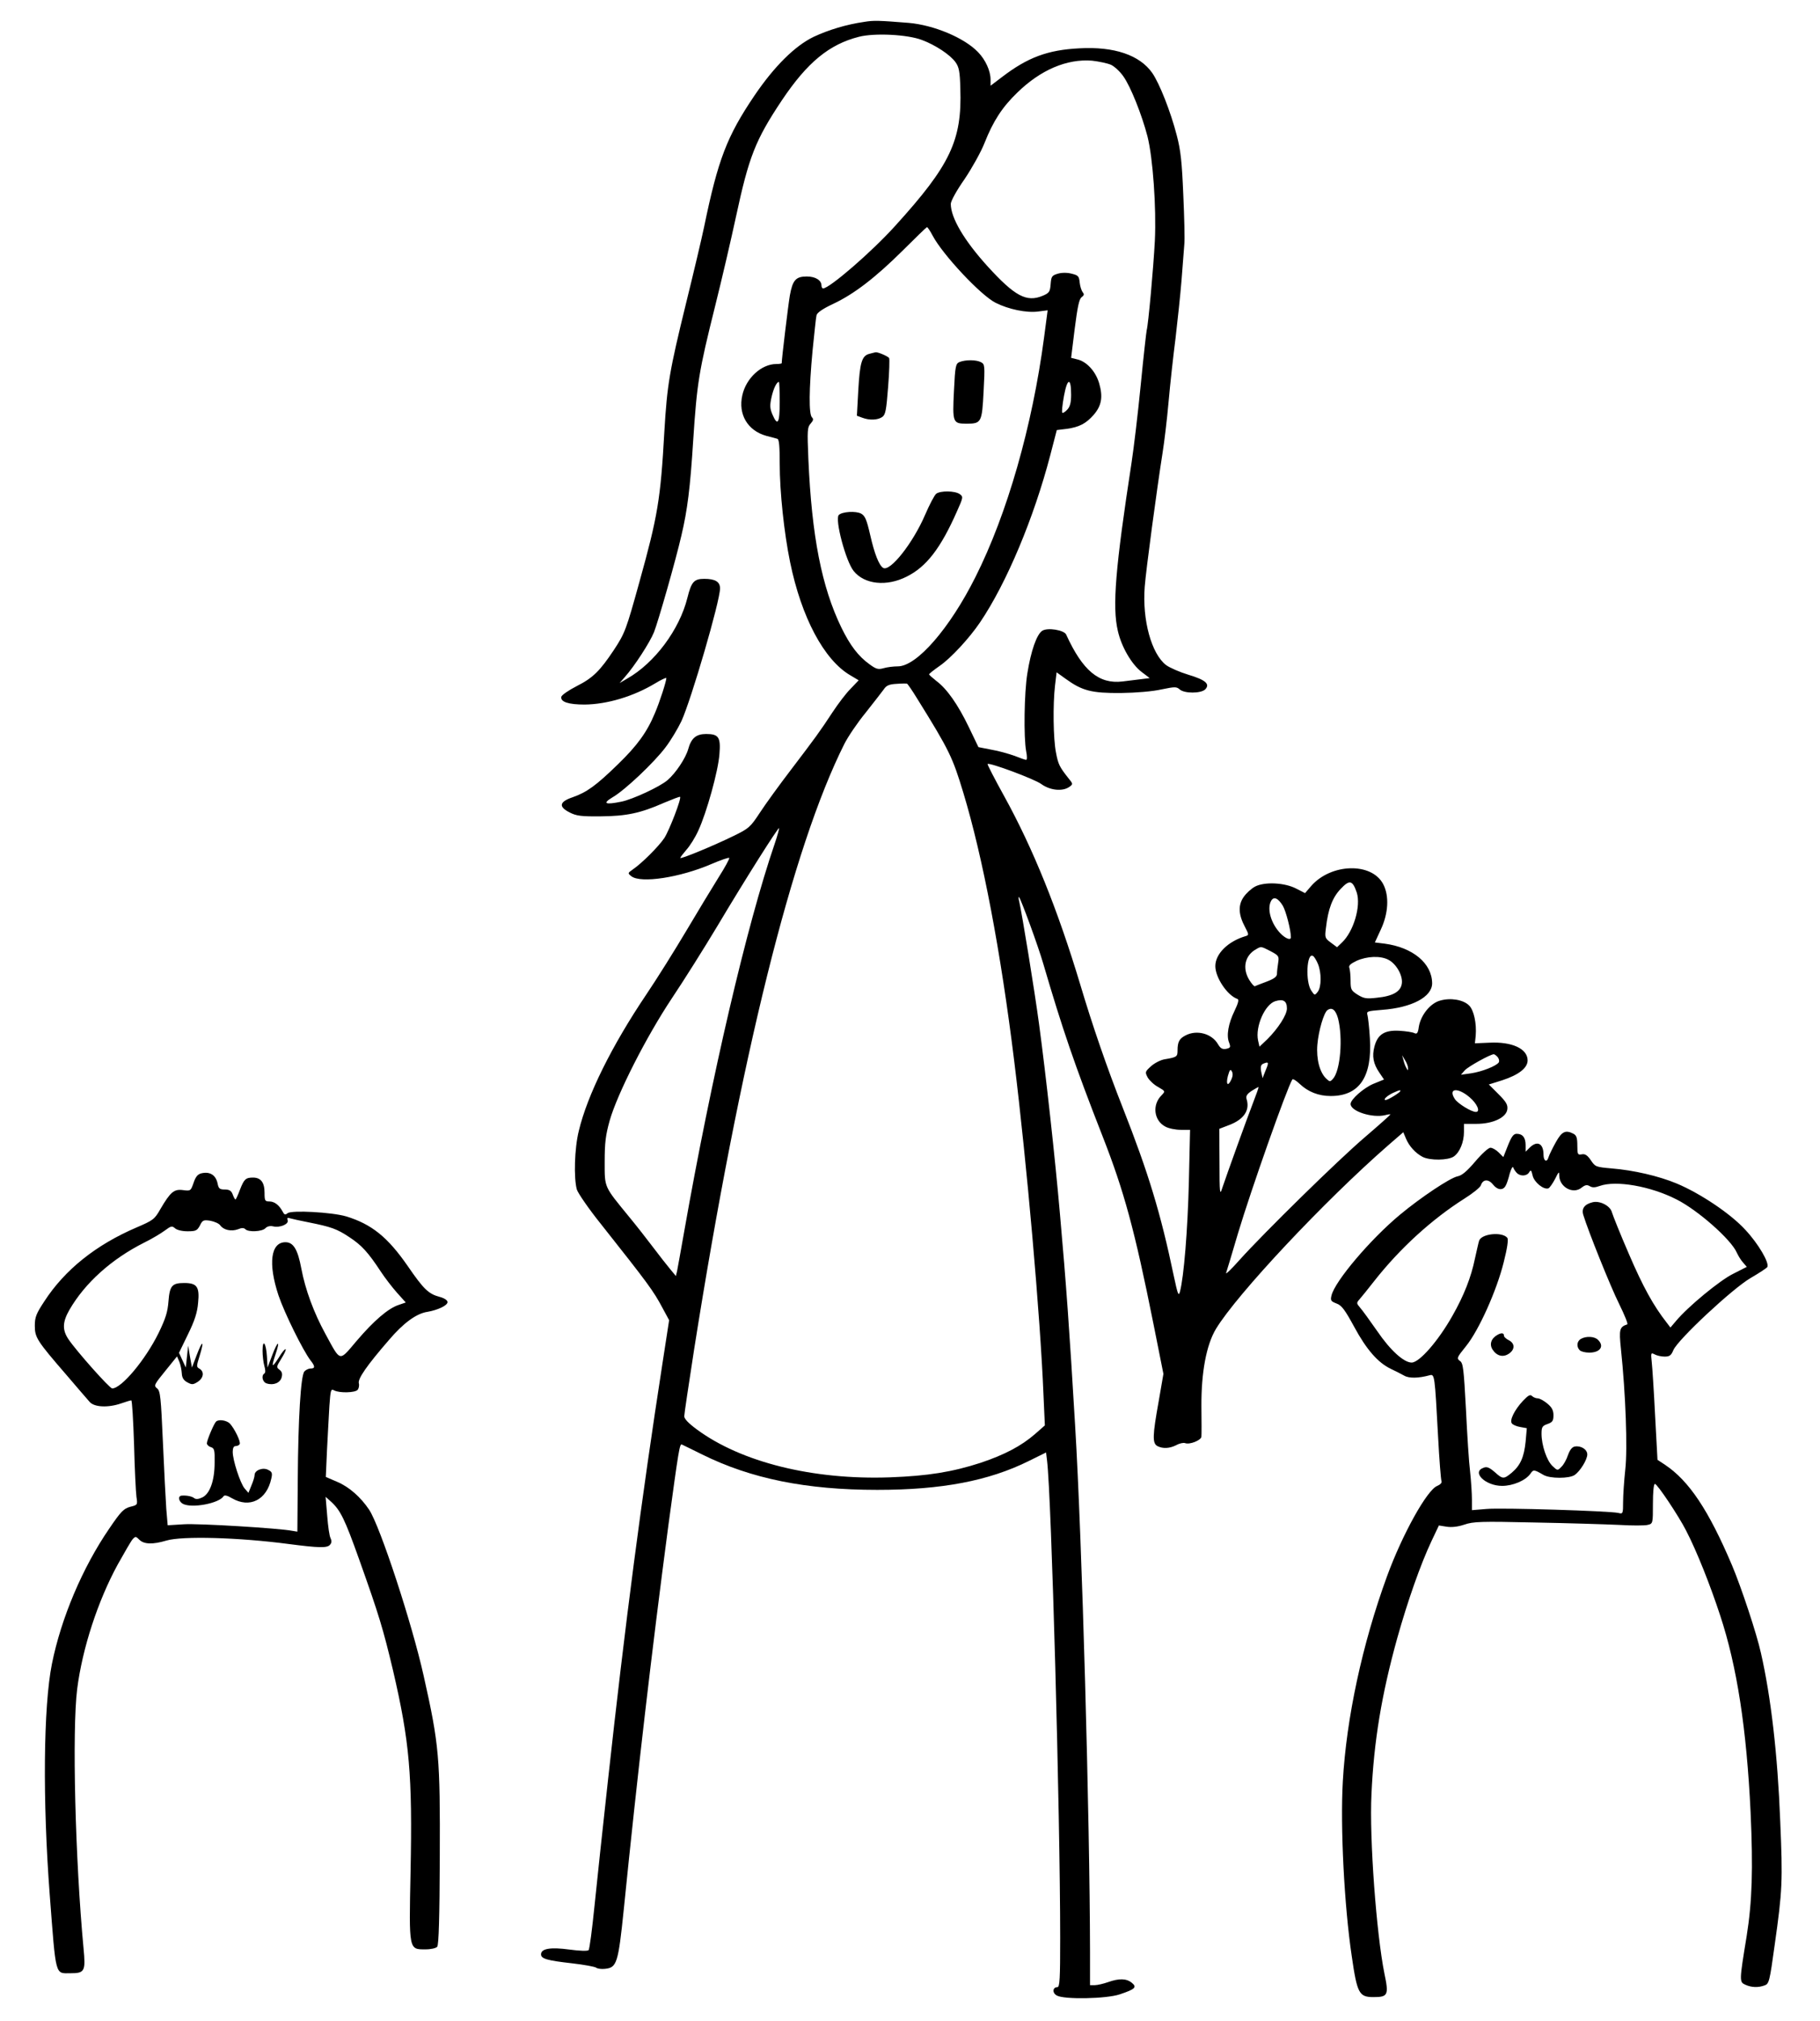 <?xml version="1.0" standalone="no"?>
<!DOCTYPE svg PUBLIC "-//W3C//DTD SVG 20010904//EN"
 "http://www.w3.org/TR/2001/REC-SVG-20010904/DTD/svg10.dtd">
<svg version="1.0" xmlns="http://www.w3.org/2000/svg"
 width="915pt" height="1016pt" viewBox="0 0 915 1016"
 preserveAspectRatio="xMidYMid meet">

<g transform="translate(0,1016) scale(0.1,-0.1)"
fill="#000000" stroke="none">
<path d="M4345 10050 c-90 -13 -179 -40 -254 -75 -94 -45 -199 -149 -299 -297
-137 -203 -182 -319 -252 -658 -12 -58 -53 -231 -91 -385 -83 -339 -95 -407
-109 -645 -19 -340 -33 -424 -126 -758 -66 -238 -72 -255 -128 -340 -70 -105
-105 -140 -186 -181 -41 -21 -76 -45 -78 -54 -5 -26 37 -39 117 -39 113 1 246
41 354 106 31 19 57 31 57 27 0 -16 -33 -119 -57 -175 -40 -97 -90 -165 -187
-259 -110 -107 -156 -140 -227 -165 -68 -23 -72 -48 -14 -77 33 -17 59 -20
155 -19 130 1 200 16 318 68 43 18 79 32 81 30 8 -7 -53 -166 -79 -207 -30
-44 -113 -127 -160 -159 -24 -17 -25 -18 -6 -33 47 -37 244 -7 402 61 47 20
87 34 90 31 3 -3 -21 -47 -54 -99 -32 -51 -105 -172 -162 -268 -57 -96 -147
-240 -201 -320 -173 -257 -296 -505 -339 -685 -22 -88 -26 -237 -10 -295 6
-19 61 -99 123 -176 235 -297 262 -333 308 -420 l33 -61 -33 -214 c-106 -684
-188 -1310 -275 -2104 -25 -226 -55 -507 -67 -625 -12 -118 -25 -219 -30 -224
-5 -5 -44 -4 -96 3 -95 13 -143 5 -143 -24 0 -22 30 -31 155 -45 61 -7 115
-17 122 -22 6 -5 26 -8 44 -6 60 6 67 27 95 299 68 675 141 1302 224 1929 52
383 57 413 68 408 4 -2 50 -24 102 -50 246 -122 524 -178 880 -178 324 0 560
45 762 145 l87 43 5 -41 c22 -177 66 -1776 66 -2399 0 -205 -2 -248 -14 -248
-24 0 -27 -29 -3 -42 36 -21 250 -17 317 6 78 26 87 36 60 58 -27 22 -64 23
-120 3 -23 -8 -53 -15 -66 -15 l-24 0 0 168 c-1 664 -40 2071 -75 2647 -28
474 -45 712 -76 1060 -24 278 -71 703 -105 955 -23 172 -86 557 -100 618 -4
15 -4 25 -1 22 9 -8 97 -248 122 -335 96 -327 157 -507 298 -867 108 -276 161
-469 256 -944 l50 -251 -24 -139 c-31 -172 -32 -210 -6 -224 28 -14 61 -12 95
5 16 9 36 13 44 10 24 -9 82 15 82 33 1 9 1 78 0 152 -1 171 25 309 73 389
105 174 546 644 867 924 l75 65 13 -31 c16 -39 48 -74 84 -93 37 -19 128 -18
157 2 30 21 51 72 51 124 l0 40 63 0 c83 0 150 32 155 73 3 23 -6 38 -45 77
l-48 48 67 21 c83 27 128 62 128 100 0 59 -79 95 -193 89 l-72 -3 4 38 c5 62
-9 128 -33 152 -29 29 -92 40 -145 25 -50 -13 -98 -73 -108 -132 -4 -31 -9
-38 -22 -32 -9 5 -43 10 -76 12 -74 4 -109 -18 -125 -79 -13 -49 -6 -87 25
-132 l23 -34 -54 -22 c-49 -21 -114 -78 -114 -101 0 -37 110 -72 175 -56 14 4
25 5 25 3 0 -2 -57 -53 -127 -113 -134 -114 -509 -482 -632 -619 -39 -44 -69
-73 -67 -65 3 8 30 98 60 200 66 220 245 727 273 773 3 5 19 -5 37 -22 42 -40
95 -61 156 -61 144 0 209 96 197 290 -3 52 -9 104 -12 116 -6 20 -2 21 72 27
151 11 253 65 253 134 -1 100 -97 180 -239 199 l-49 6 30 65 c38 81 43 169 12
228 -58 111 -262 105 -362 -9 l-31 -36 -43 22 c-58 31 -160 36 -208 11 -19
-10 -45 -34 -58 -53 -28 -41 -26 -88 7 -150 20 -38 20 -41 4 -46 -89 -26 -153
-89 -153 -151 0 -58 61 -148 111 -165 9 -3 4 -21 -14 -59 -32 -65 -42 -125
-28 -160 9 -24 7 -27 -15 -32 -19 -3 -28 2 -41 24 -31 53 -106 73 -162 44 -32
-16 -41 -33 -41 -76 0 -31 -3 -34 -63 -44 -21 -3 -52 -19 -70 -35 -31 -28 -31
-30 -17 -57 9 -15 32 -37 53 -48 36 -21 36 -21 17 -41 -49 -48 -39 -128 19
-158 16 -9 51 -16 77 -16 l47 0 -6 -262 c-6 -240 -25 -478 -45 -552 -7 -25
-11 -13 -31 80 -66 316 -128 519 -256 844 -80 203 -153 415 -214 620 -113 376
-237 684 -384 950 -47 85 -84 157 -82 159 9 9 234 -75 269 -100 45 -33 108
-39 142 -15 19 14 19 15 -4 43 -46 58 -52 71 -63 129 -14 70 -16 242 -5 337
l8 67 46 -33 c83 -60 130 -72 277 -71 78 1 160 8 204 18 68 14 76 14 92 0 23
-21 106 -21 128 0 26 27 2 48 -85 74 -43 13 -93 35 -111 48 -74 56 -121 227
-108 394 6 82 61 491 90 675 8 50 22 164 30 255 8 91 24 235 35 320 10 85 24
216 30 290 6 74 12 155 14 180 3 25 0 137 -5 250 -7 167 -13 224 -33 300 -31
120 -87 261 -123 313 -63 90 -191 134 -367 124 -159 -8 -260 -46 -388 -144
l-58 -44 0 31 c0 43 -25 99 -63 138 -69 72 -222 136 -349 147 -151 12 -174 13
-223 5z m290 -91 c67 -25 142 -74 169 -112 17 -24 22 -46 24 -132 9 -260 -50
-385 -327 -690 -118 -131 -331 -315 -363 -315 -4 0 -8 6 -8 14 0 27 -30 46
-74 46 -55 0 -71 -18 -85 -95 -8 -46 -41 -319 -41 -341 0 -2 -12 -4 -27 -4
-75 0 -152 -71 -171 -157 -22 -96 27 -178 120 -204 24 -6 49 -13 56 -15 9 -2
12 -37 12 -126 0 -140 22 -347 52 -493 57 -279 171 -493 303 -570 l42 -25 -41
-43 c-23 -23 -63 -76 -90 -117 -67 -102 -85 -126 -208 -288 -59 -77 -130 -175
-158 -218 -48 -73 -55 -79 -133 -117 -100 -49 -267 -118 -267 -110 0 3 14 21
31 41 18 20 45 63 60 97 41 88 100 299 106 384 7 85 -4 101 -67 101 -50 0 -75
-21 -90 -76 -13 -46 -63 -121 -104 -156 -38 -33 -174 -96 -231 -108 -83 -17
-98 -10 -45 22 61 35 208 174 266 251 26 34 62 94 80 132 49 107 194 603 194
667 0 33 -24 48 -79 48 -52 0 -65 -15 -85 -95 -40 -161 -165 -328 -302 -406
l-39 -23 26 30 c49 55 126 174 147 226 21 53 110 364 138 487 30 127 44 238
59 476 19 292 29 350 110 675 35 140 82 343 105 450 65 302 97 385 231 586
128 191 238 281 387 319 78 20 244 12 317 -16z m951 -125 c17 -8 45 -34 61
-57 37 -51 94 -195 122 -303 27 -107 45 -358 37 -524 -7 -136 -33 -422 -41
-450 -2 -8 -16 -132 -30 -275 -14 -143 -35 -318 -46 -390 -81 -527 -98 -725
-69 -847 18 -80 69 -167 118 -205 l42 -32 -48 -6 c-26 -3 -66 -8 -89 -11 -118
-14 -200 54 -283 236 -11 23 -94 36 -120 19 -28 -18 -57 -101 -75 -214 -16
-97 -19 -323 -6 -392 5 -24 5 -43 0 -43 -5 0 -31 9 -58 20 -28 10 -80 25 -116
31 l-66 13 -48 100 c-55 114 -110 193 -164 233 -20 16 -36 30 -36 33 0 3 24
22 54 43 55 38 148 138 202 218 134 198 271 526 353 840 l33 127 50 6 c63 9
96 26 135 70 40 46 48 90 28 159 -18 61 -64 111 -113 121 l-28 7 18 146 c14
109 22 150 35 159 12 9 14 15 5 25 -6 8 -13 30 -15 49 -3 31 -7 36 -40 44 -22
6 -50 6 -70 0 -30 -9 -33 -14 -36 -53 -3 -38 -7 -44 -40 -58 -81 -34 -140 -2
-276 147 -119 131 -186 245 -186 315 0 14 29 67 69 124 37 55 83 137 101 183
43 109 89 180 165 253 117 114 249 170 375 160 35 -4 78 -13 96 -21z m-897
-859 c51 -96 242 -300 316 -337 65 -33 156 -52 215 -44 l47 6 -18 -137 c-59
-445 -185 -886 -345 -1204 -129 -258 -295 -449 -390 -449 -22 0 -54 -4 -71 -9
-28 -8 -38 -5 -71 19 -57 41 -98 95 -142 185 -99 204 -149 459 -166 848 -6
144 -5 159 11 177 14 16 16 23 7 32 -16 16 -15 141 3 334 9 87 17 168 20 179
3 13 30 32 83 57 105 49 213 132 352 270 63 63 117 115 120 116 3 1 16 -18 29
-43z m696 -799 c0 -39 -5 -60 -19 -75 -10 -11 -22 -19 -25 -16 -4 2 0 40 8 84
17 92 36 95 36 7z m-1465 -36 c0 -108 -10 -126 -37 -63 -13 31 -13 46 -4 87
10 44 26 76 37 76 2 0 4 -45 4 -100z m691 -1492 c163 -262 178 -295 232 -473
98 -324 188 -797 256 -1350 63 -510 131 -1281 147 -1675 l7 -156 -49 -43 c-69
-60 -152 -104 -274 -145 -142 -46 -264 -66 -455 -73 -388 -14 -749 76 -972
241 -41 30 -63 53 -63 66 0 11 23 163 50 338 232 1467 494 2523 755 3042 18
36 66 107 107 157 40 51 81 103 91 117 13 20 27 26 65 28 26 2 49 2 52 1 3 -1
26 -34 51 -75z m-716 -729 c-141 -411 -318 -1172 -455 -1949 -17 -96 -33 -186
-36 -200 l-6 -25 -29 35 c-16 19 -55 69 -86 110 -31 41 -84 109 -118 150 -130
159 -125 147 -125 280 0 96 5 134 25 206 39 137 185 423 312 614 61 91 164
255 230 365 138 232 305 496 310 492 1 -2 -8 -37 -22 -78z m2926 -246 c22 -68
-16 -197 -75 -252 l-24 -23 -31 23 c-30 22 -31 26 -25 73 11 97 33 154 74 197
45 48 60 44 81 -18z m-372 -66 c16 -26 41 -124 41 -159 0 -17 -27 -7 -53 20
-47 49 -68 122 -47 162 13 25 35 16 59 -23z m-61 -229 c41 -22 43 -25 38 -58
-3 -19 -6 -44 -6 -55 0 -15 -13 -25 -52 -40 -29 -11 -56 -21 -59 -23 -4 -2
-16 12 -28 31 -37 60 -22 124 34 155 26 15 24 15 73 -10z m238 -64 c18 -44 18
-115 -1 -140 -15 -19 -16 -19 -32 5 -31 43 -24 195 8 175 6 -3 17 -21 25 -40z
m354 21 c39 -20 72 -77 68 -117 -4 -42 -44 -66 -126 -74 -52 -6 -65 -4 -96 15
-33 21 -36 26 -36 71 0 27 -3 55 -6 64 -5 12 6 21 37 36 52 23 119 26 159 5z
m-510 -245 c0 -32 -44 -100 -98 -154 l-40 -38 -7 31 c-15 69 34 182 87 198 40
12 58 1 58 -37z m257 -50 c25 -98 12 -261 -25 -303 -14 -16 -17 -16 -33 -1
-34 31 -52 99 -46 172 6 71 33 162 51 174 23 16 41 1 53 -42z m803 -195 c6 -8
9 -19 5 -26 -12 -18 -85 -47 -140 -55 l-50 -7 19 22 c17 19 129 81 146 81 4 0
13 -7 20 -15z m-451 -55 c0 -13 -1 -13 -8 0 -5 8 -12 26 -15 40 l-7 25 15 -25
c9 -14 15 -32 15 -40z m-714 -6 c-8 -20 -16 -39 -16 -43 -1 -3 -4 10 -8 29 -5
26 -2 37 9 42 28 12 30 8 15 -28z m-174 -50 c-17 -38 -29 -28 -18 16 9 32 13
37 20 24 6 -10 5 -25 -2 -40z m108 -120 c-31 -80 -130 -355 -155 -429 -11 -36
-13 -24 -13 130 l-1 170 52 20 c72 28 103 74 85 130 -4 15 2 25 26 41 18 11
33 20 34 19 2 -1 -11 -37 -28 -81z m741 61 c0 -7 -62 -45 -73 -45 -17 0 7 22
37 36 36 16 36 15 36 9z m348 -31 c39 -33 56 -74 32 -74 -23 0 -91 42 -106 65
-35 54 14 60 74 9z"/>
<path d="M4370 8381 c-37 -10 -47 -43 -55 -183 l-7 -128 27 -10 c37 -14 78
-12 101 4 16 12 20 34 29 151 6 75 8 141 5 145 -6 9 -57 31 -68 29 -4 -1 -18
-4 -32 -8z"/>
<path d="M4824 8340 c-19 -8 -22 -19 -28 -145 -8 -159 -6 -165 63 -165 75 0
78 6 86 162 7 131 6 137 -13 147 -24 13 -78 13 -108 1z"/>
<path d="M4707 7678 c-9 -7 -34 -55 -56 -106 -61 -142 -176 -288 -211 -267
-21 13 -44 72 -65 165 -18 78 -26 97 -46 108 -26 14 -95 10 -112 -7 -21 -21
35 -233 75 -282 54 -67 165 -79 266 -28 99 49 171 142 253 328 32 71 32 74 14
87 -24 17 -96 18 -118 2z"/>
<path d="M7822 4418 c-16 -29 -33 -63 -37 -76 -8 -28 -25 -19 -25 13 0 57 -32
73 -70 35 l-20 -20 0 33 c0 38 -15 57 -45 57 -16 0 -26 -14 -44 -59 l-23 -58
-23 23 c-13 13 -32 24 -42 24 -10 0 -44 -31 -76 -69 -42 -49 -67 -71 -90 -75
-37 -8 -182 -104 -289 -193 -148 -123 -327 -334 -344 -406 -6 -25 -3 -29 25
-40 26 -9 42 -31 89 -117 62 -115 120 -181 185 -212 23 -11 53 -26 67 -34 24
-14 72 -13 127 2 26 7 26 3 43 -309 6 -115 14 -215 17 -223 3 -8 -5 -17 -21
-24 -51 -19 -176 -244 -253 -455 -124 -340 -204 -711 -222 -1031 -13 -227 7
-625 45 -879 27 -187 37 -205 109 -205 73 0 78 10 55 119 -40 198 -76 679 -65
901 12 266 51 502 130 786 52 185 116 368 172 487 l37 78 38 -6 c25 -4 56 -1
89 10 46 16 85 17 353 11 166 -3 356 -9 423 -12 67 -4 133 -4 147 0 26 6 26 8
26 106 0 61 4 100 10 100 12 0 120 -162 157 -235 53 -102 122 -276 171 -426
85 -257 133 -571 153 -989 13 -287 8 -450 -20 -625 -37 -226 -37 -229 -6 -243
31 -14 65 -15 97 -3 22 8 25 21 50 202 39 275 41 322 28 624 -13 336 -47 626
-97 845 -21 96 -99 331 -145 440 -118 278 -216 425 -337 506 l-38 25 -12 222
c-6 122 -14 244 -17 270 -5 46 -4 48 15 38 11 -6 33 -11 50 -11 25 0 33 6 44
33 23 53 297 309 388 362 43 25 81 50 84 55 12 20 -45 118 -111 188 -74 81
-227 183 -344 232 -91 38 -217 67 -327 76 -80 7 -83 8 -105 41 -17 25 -29 33
-45 30 -21 -4 -23 -1 -23 44 0 38 -4 51 -19 59 -40 21 -59 12 -89 -42z m-196
-155 c18 -18 51 -16 62 4 8 13 11 11 17 -16 7 -34 56 -74 80 -65 6 3 21 24 33
47 19 38 21 40 21 16 2 -58 70 -94 112 -60 18 14 27 16 41 8 13 -8 26 -8 51 1
81 29 255 -1 386 -68 107 -54 275 -202 303 -268 7 -15 20 -37 31 -49 l19 -22
-69 -35 c-67 -33 -227 -165 -287 -237 l-28 -33 -19 25 c-66 84 -119 180 -189
343 -44 101 -82 197 -86 211 -8 33 -61 60 -97 51 -41 -10 -57 -32 -47 -64 25
-82 137 -361 180 -447 27 -55 46 -101 41 -103 -39 -13 -42 -25 -32 -122 24
-227 34 -504 22 -608 -6 -56 -11 -130 -11 -163 0 -59 -1 -61 -24 -55 -42 10
-588 27 -663 20 l-73 -6 0 53 c0 30 -4 92 -9 139 -6 47 -15 189 -21 315 -11
204 -14 232 -30 243 -18 13 -16 17 30 74 65 80 155 281 190 423 18 71 24 114
18 122 -26 32 -131 21 -142 -15 -3 -9 -12 -50 -21 -90 -19 -93 -55 -185 -113
-287 -71 -126 -166 -235 -205 -235 -39 0 -107 61 -173 158 -37 53 -76 107 -87
119 -17 20 -18 23 -3 40 9 10 43 52 75 93 129 164 289 310 453 414 43 27 80
57 83 67 10 31 38 33 61 4 23 -29 51 -31 64 -5 5 8 14 35 20 60 8 26 15 39 18
30 3 -8 11 -20 18 -27z"/>
<path d="M7528 3449 c-32 -18 -41 -48 -24 -74 21 -32 52 -40 81 -21 32 21 32
52 1 68 -14 7 -25 17 -25 23 1 14 -13 16 -33 4z"/>
<path d="M7948 3429 c-21 -12 -23 -40 -6 -57 7 -7 28 -12 48 -12 55 0 77 32
44 64 -17 18 -60 20 -86 5z"/>
<path d="M7657 3118 c-43 -46 -69 -99 -56 -114 5 -7 24 -15 42 -18 l33 -6 -6
-68 c-8 -77 -26 -119 -70 -156 -40 -33 -45 -33 -86 4 -27 23 -39 28 -56 21
-61 -22 10 -91 94 -91 54 0 118 27 142 61 15 22 18 22 66 -6 33 -19 129 -19
157 0 28 20 63 77 63 103 0 25 -31 45 -62 40 -14 -2 -25 -16 -35 -43 -7 -22
-22 -49 -33 -59 -19 -20 -20 -20 -45 4 -29 27 -55 105 -55 162 0 34 4 40 30
49 25 9 30 16 30 44 0 25 -8 40 -31 59 -17 14 -38 26 -48 26 -9 0 -22 5 -29
12 -9 9 -19 3 -45 -24z"/>
<path d="M1011 4261 c-18 -5 -28 -18 -38 -48 -14 -40 -15 -41 -53 -36 -45 6
-63 -9 -114 -96 -29 -51 -36 -56 -120 -92 -203 -87 -360 -212 -463 -371 -41
-62 -48 -80 -48 -123 0 -59 11 -76 158 -246 54 -63 106 -124 117 -136 23 -28
94 -31 160 -8 23 8 46 15 50 15 4 0 10 -100 14 -222 3 -123 9 -241 12 -263 6
-40 6 -41 -31 -50 -33 -9 -47 -23 -106 -110 -135 -197 -242 -451 -288 -680
-43 -215 -47 -687 -11 -1160 32 -419 26 -395 105 -395 71 0 76 10 65 125 -42
447 -58 1095 -32 1304 26 204 104 443 204 626 34 61 67 118 75 127 14 15 16
15 34 -3 23 -23 68 -24 135 -4 79 24 364 16 614 -17 154 -20 195 -21 209 -4 9
10 9 20 3 33 -6 10 -13 61 -17 113 l-8 95 28 -25 c47 -43 69 -89 139 -285 102
-286 122 -353 172 -563 83 -358 98 -523 88 -1014 -8 -394 -9 -388 75 -388 28
0 53 6 59 13 8 9 12 153 13 448 2 505 -3 566 -81 914 -59 265 -219 752 -274
835 -42 63 -101 115 -160 140 l-58 25 6 135 c4 74 9 174 12 222 6 81 7 87 24
78 27 -14 106 -12 118 3 6 7 9 22 6 33 -6 22 40 89 151 217 73 86 139 134 194
142 52 9 101 32 101 49 0 9 -16 20 -39 26 -56 15 -80 37 -161 155 -101 146
-182 211 -310 250 -72 21 -274 32 -294 16 -12 -10 -17 -8 -25 8 -18 33 -41 51
-67 51 -22 0 -24 4 -24 44 0 52 -19 76 -58 76 -37 0 -45 -8 -66 -62 -10 -27
-20 -48 -22 -48 -3 0 -9 11 -14 25 -7 19 -17 25 -40 25 -26 0 -31 5 -36 30 -9
43 -39 62 -83 51z m540 -246 c115 -23 143 -33 206 -75 61 -40 94 -76 157 -172
21 -32 58 -80 82 -107 l44 -49 -35 -12 c-53 -17 -126 -80 -212 -181 -90 -106
-79 -108 -157 35 -58 106 -101 222 -121 328 -18 97 -40 133 -80 133 -74 0 -88
-107 -35 -267 30 -89 123 -277 161 -327 24 -30 24 -41 0 -41 -10 0 -24 -7 -31
-15 -18 -22 -31 -237 -33 -543 l-2 -262 -25 4 c-64 13 -474 38 -546 33 l-81
-5 -7 82 c-3 44 -11 196 -17 336 -10 226 -13 257 -29 270 -18 14 -15 19 41 88
l59 73 12 -28 c6 -15 11 -41 12 -58 1 -21 9 -34 27 -44 24 -13 29 -13 53 2 30
20 34 51 9 66 -16 9 -16 12 1 66 24 78 14 80 -15 3 l-24 -63 -10 55 -9 55 -6
-55 -6 -55 -17 37 -17 37 45 93 c34 69 47 110 51 159 8 80 -6 99 -70 99 -61 0
-73 -14 -79 -92 -4 -53 -14 -86 -50 -160 -66 -134 -186 -278 -233 -278 -13 0
-179 187 -219 246 -33 48 -31 88 4 149 78 135 211 255 376 338 39 19 85 47
104 61 31 23 36 24 51 11 10 -9 36 -15 63 -15 41 0 48 3 62 29 13 27 18 29 52
24 21 -4 44 -14 50 -23 17 -24 56 -32 89 -20 19 8 30 8 38 0 15 -15 83 -12
100 5 9 10 24 13 38 10 34 -9 82 11 74 31 -4 11 -1 14 13 9 10 -3 51 -12 92
-20z"/>
<path d="M1320 3369 c0 -24 4 -59 9 -76 6 -20 6 -35 0 -38 -17 -11 -9 -44 12
-50 34 -11 68 3 75 31 5 18 1 29 -11 38 -16 12 -16 15 9 55 15 24 25 45 22 48
-3 3 -19 -16 -35 -43 -35 -54 -38 -49 -15 20 24 71 10 66 -17 -6 l-24 -63 -3
55 c-4 68 -22 93 -22 29z"/>
<path d="M1086 3013 c-11 -11 -46 -94 -46 -109 0 -7 9 -16 20 -19 18 -6 20
-15 19 -78 0 -91 -24 -157 -62 -175 -19 -9 -32 -10 -40 -4 -12 10 -40 15 -64
13 -20 -2 -15 -29 6 -41 45 -24 182 2 205 38 4 7 19 4 42 -10 89 -52 175 -9
198 99 6 26 4 34 -15 43 -26 15 -69 -1 -69 -25 0 -9 -7 -32 -16 -53 l-15 -37
-20 23 c-22 28 -59 141 -59 183 0 19 5 29 14 29 8 0 18 4 21 10 7 11 -27 80
-50 104 -17 16 -56 22 -69 9z"/>
</g>
</svg>
